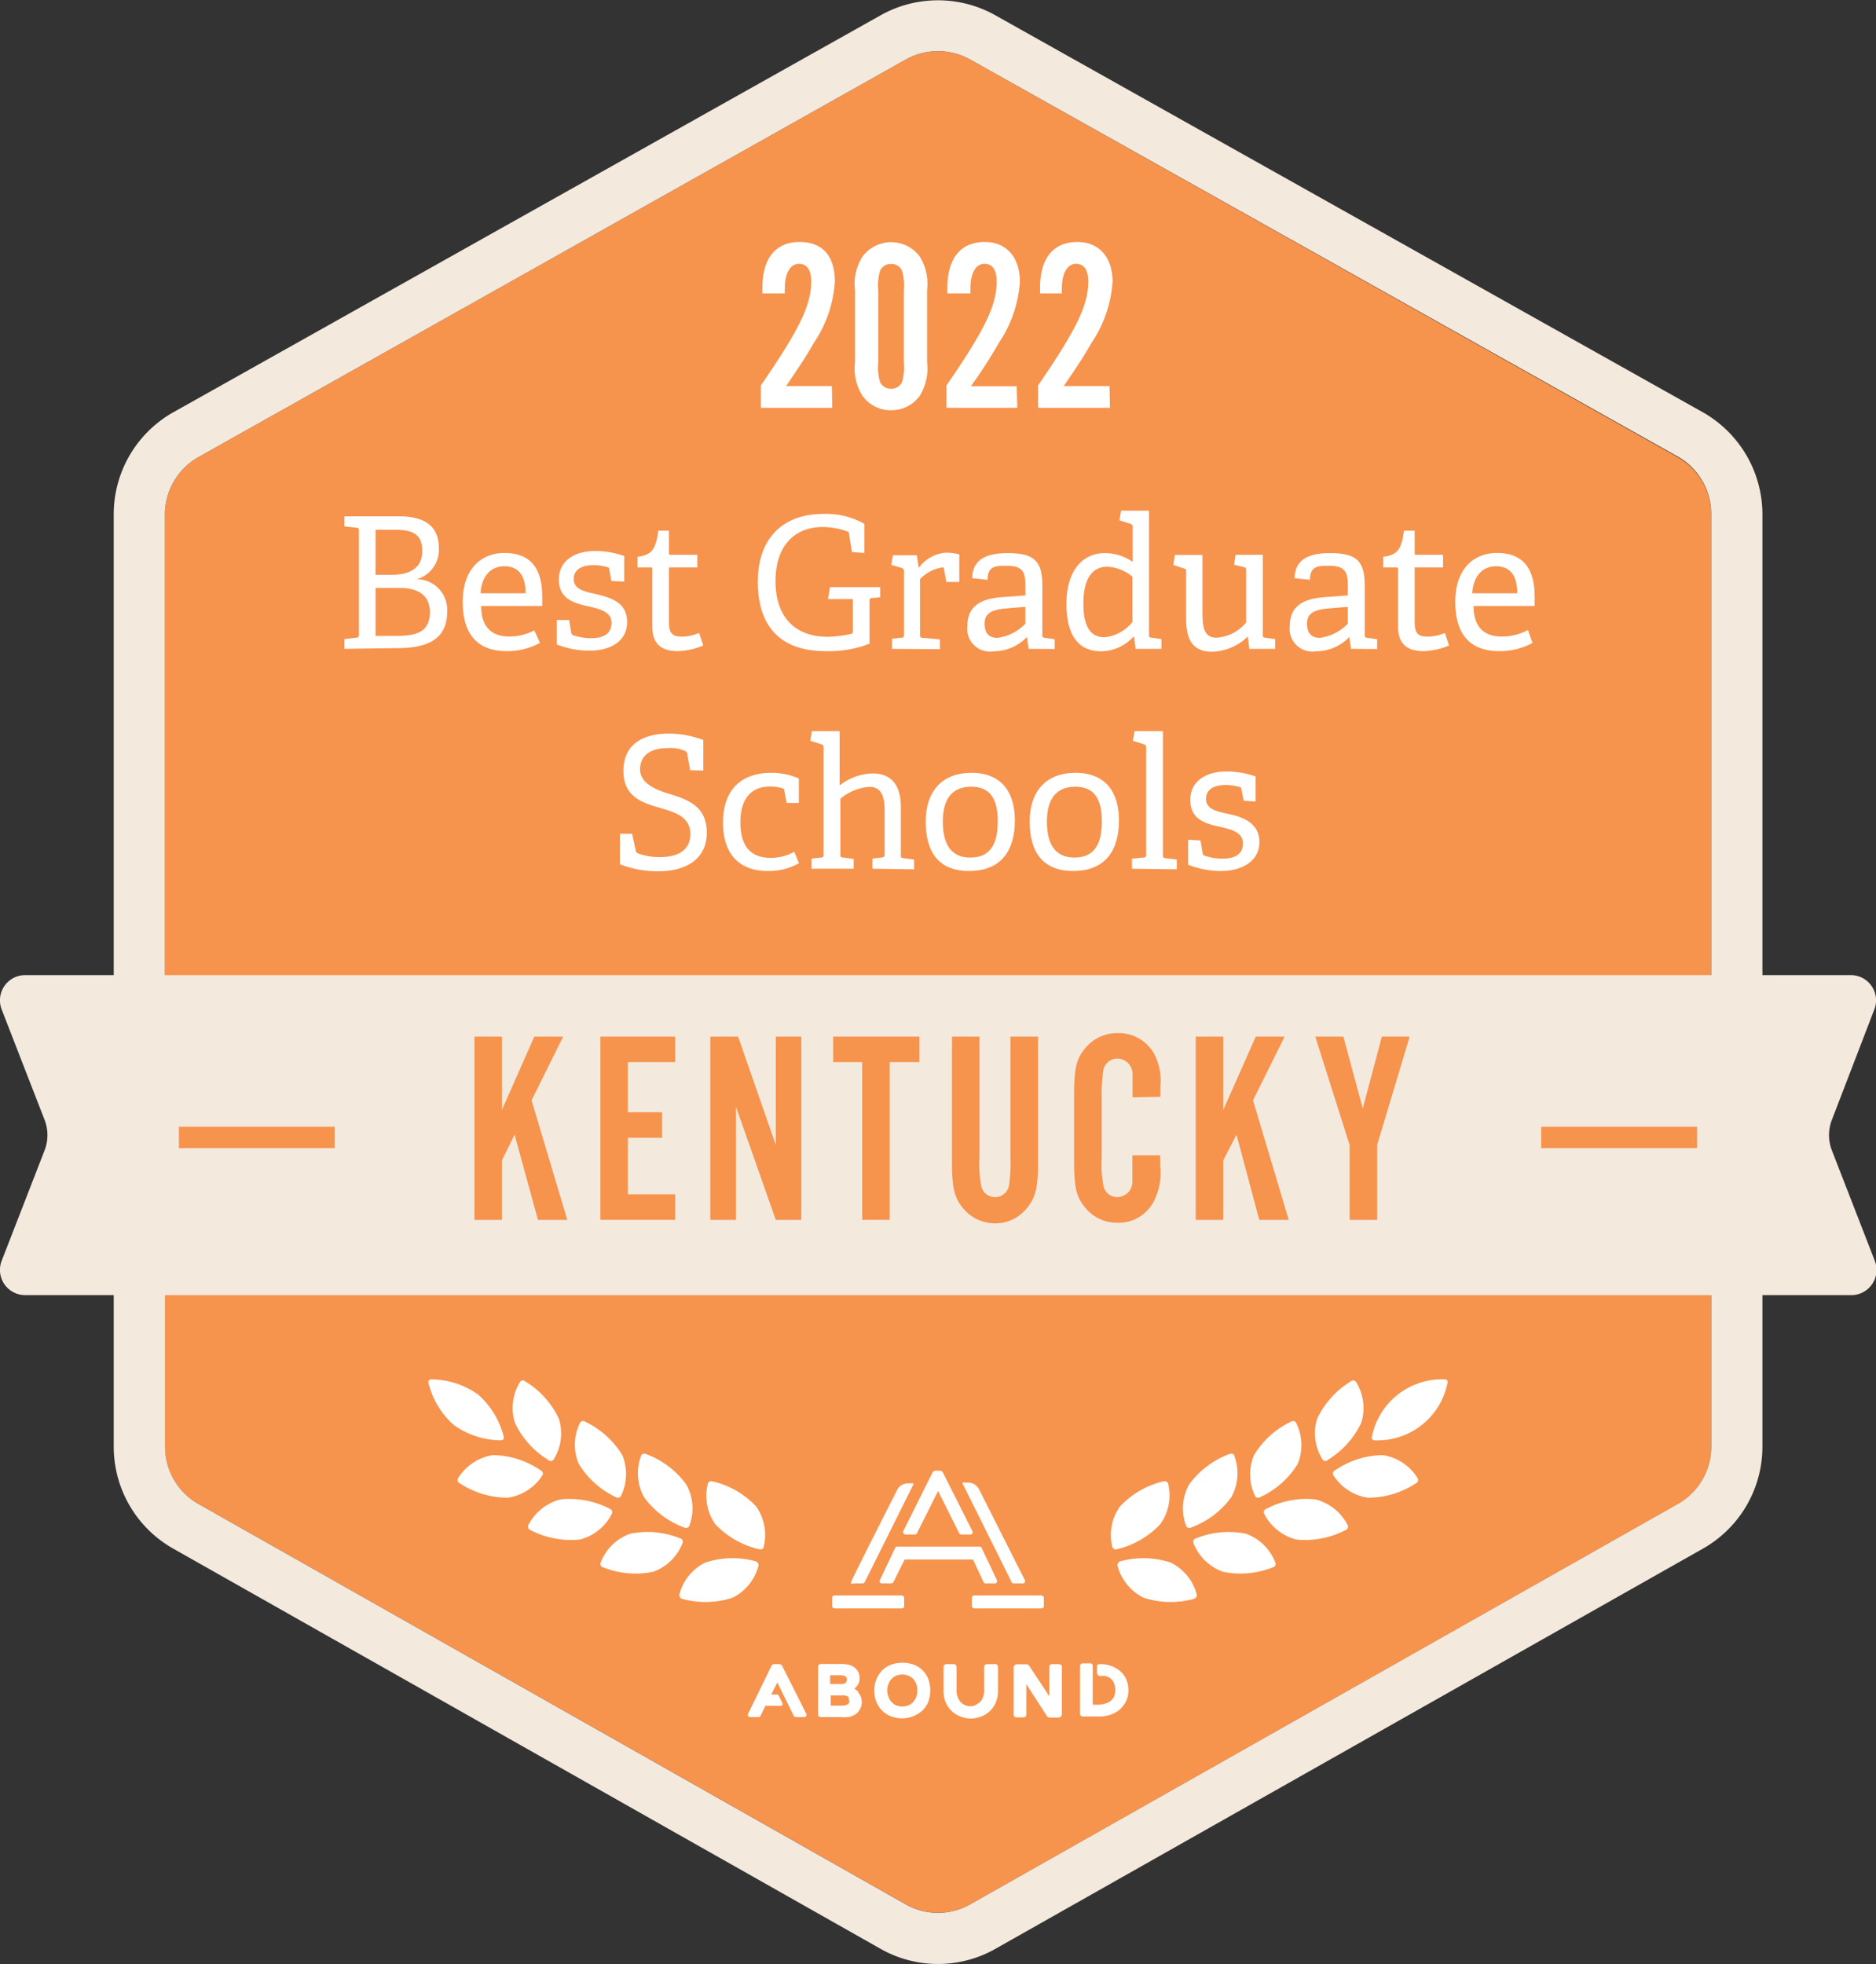 <svg xmlns="http://www.w3.org/2000/svg" viewBox="0 0 122.89 128.64"><rect x="0" y="0" width="122.89" height="128.64" fill="#333333" stroke="none"/><defs><style>.cls-1{fill:#f6934d;}.cls-2{fill:#f4e9dd;}.cls-3{fill:#fff;}</style></defs><title>2022-grad-school-kentucky</title><g id="Layer_2" data-name="Layer 2"><g id="Layer_1-2" data-name="Layer 1"><path class="cls-1" d="M112.1,94.76V33.7a4.34,4.34,0,0,0-2.2-3.76L63.56,3.9a4.36,4.36,0,0,0-4.23,0L13,29.94a4.32,4.32,0,0,0-2.2,3.76V94.76A4.29,4.29,0,0,0,13,98.51l46.33,26.22a4.35,4.35,0,0,0,4.25,0l46.34-26.22A4.31,4.31,0,0,0,112.1,94.76Z"/><path class="cls-2" d="M111.54,27,65.2,1a7.68,7.68,0,0,0-7.51,0L11.36,27A7.67,7.67,0,0,0,7.45,33.7V94.76a7.67,7.67,0,0,0,3.89,6.67l46.33,26.21a7.63,7.63,0,0,0,7.55,0l46.34-26.21a7.67,7.67,0,0,0,3.89-6.67V33.7A7.69,7.69,0,0,0,111.54,27ZM59.33,3.9a4.34,4.34,0,0,1,4.23,0l46.34,26a4.34,4.34,0,0,1,2.2,3.76V64.58H10.8V33.7A4.32,4.32,0,0,1,13,29.94Zm50.58,94.61L63.57,124.73a4.31,4.31,0,0,1-4.25,0L13,98.51a4.29,4.29,0,0,1-2.19-3.75V83.89H112.1V94.76A4.31,4.31,0,0,1,109.91,98.51Z"/><path class="cls-3" d="M34.08,90.49a.24.24,0,0,1,.34,0,5.67,5.67,0,0,1,2.19,2.44,3.2,3.2,0,0,1-.36,2.69.24.24,0,0,1-.34,0,5.65,5.65,0,0,1-2.19-2.45A3.28,3.28,0,0,1,34.08,90.49Z"/><path class="cls-3" d="M28.07,90.58a.17.17,0,0,1,.18-.23,5.32,5.32,0,0,1,3.08,1A5.46,5.46,0,0,1,33,94.11a.18.18,0,0,1-.19.23,5.36,5.36,0,0,1-3.08-1A5.35,5.35,0,0,1,28.07,90.58Z"/><path class="cls-3" d="M42,95.34a.24.24,0,0,1,.32-.1,5.69,5.69,0,0,1,2.64,2,3.22,3.22,0,0,1,.19,2.71.24.24,0,0,1-.33.1,5.67,5.67,0,0,1-2.64-2A3.25,3.25,0,0,1,42,95.34Z"/><path class="cls-3" d="M39.34,102.37a.23.23,0,0,0,.17.29,5.73,5.73,0,0,0,3.28.29,3.24,3.24,0,0,0,1.93-1.9.23.23,0,0,0-.17-.29,5.7,5.7,0,0,0-3.27-.3A3.21,3.21,0,0,0,39.34,102.37Z"/><path class="cls-3" d="M46.37,97.17a.24.24,0,0,1,.31-.14,5.67,5.67,0,0,1,2.85,1.64,3.23,3.23,0,0,1,.49,2.67c0,.11-.16.17-.31.13a5.72,5.72,0,0,1-2.85-1.63A3.23,3.23,0,0,1,46.37,97.17Z"/><path class="cls-3" d="M44.5,104.46c0,.11.06.23.2.27a5.79,5.79,0,0,0,3.29-.08,3.24,3.24,0,0,0,1.7-2.12c0-.11-.06-.23-.21-.27a5.68,5.68,0,0,0-3.28.09A3.19,3.19,0,0,0,44.5,104.46Z"/><path class="cls-3" d="M38,93.19a.23.23,0,0,1,.33-.07,5.73,5.73,0,0,1,2.44,2.2A3.28,3.28,0,0,1,40.67,98a.24.24,0,0,1-.33.06,5.66,5.66,0,0,1-2.44-2.2A3.22,3.22,0,0,1,38,93.19Z"/><path class="cls-3" d="M34.6,99.91a.25.25,0,0,0,.15.31,5.76,5.76,0,0,0,3.23.62,3.22,3.22,0,0,0,2.11-1.71.23.23,0,0,0-.14-.3,5.69,5.69,0,0,0-3.23-.62A3.29,3.29,0,0,0,34.6,99.91Z"/><path class="cls-3" d="M30,96.83a.23.23,0,0,0,.11.32,5.73,5.73,0,0,0,3.15.95,3.25,3.25,0,0,0,2.28-1.48.23.23,0,0,0-.12-.31,5.61,5.61,0,0,0-3.14-1A3.28,3.28,0,0,0,30,96.83Z"/><path class="cls-3" d="M88.81,90.49a.24.24,0,0,0-.34,0,5.73,5.73,0,0,0-2.19,2.44,3.23,3.23,0,0,0,.37,2.69.22.22,0,0,0,.33,0,5.66,5.66,0,0,0,2.2-2.45A3.24,3.24,0,0,0,88.81,90.49Z"/><path class="cls-3" d="M94.82,90.58a.17.17,0,0,0-.18-.23,4.67,4.67,0,0,0-4.77,3.76.17.17,0,0,0,.18.23,4.67,4.67,0,0,0,4.77-3.76Z"/><path class="cls-3" d="M80.85,95.34c0-.11-.18-.15-.32-.1a5.74,5.74,0,0,0-2.64,2,3.26,3.26,0,0,0-.19,2.71.24.24,0,0,0,.33.1,5.67,5.67,0,0,0,2.64-2A3.25,3.25,0,0,0,80.85,95.34Z"/><path class="cls-3" d="M83.55,102.37a.23.23,0,0,1-.17.29,5.71,5.71,0,0,1-3.27.29,3.26,3.26,0,0,1-1.94-1.9.24.24,0,0,1,.18-.29,5.7,5.7,0,0,1,3.27-.3A3.22,3.22,0,0,1,83.55,102.37Z"/><path class="cls-3" d="M76.52,97.17a.24.24,0,0,0-.31-.14,5.65,5.65,0,0,0-2.84,1.64,3.2,3.2,0,0,0-.5,2.67.24.24,0,0,0,.31.13A5.68,5.68,0,0,0,76,99.84,3.23,3.23,0,0,0,76.52,97.17Z"/><path class="cls-3" d="M78.4,104.46c0,.11-.06.23-.21.27a5.75,5.75,0,0,1-3.28-.08,3.26,3.26,0,0,1-1.71-2.12c0-.11.06-.23.21-.27a5.68,5.68,0,0,1,3.28.09A3.25,3.25,0,0,1,78.4,104.46Z"/><path class="cls-3" d="M84.9,93.19a.23.23,0,0,0-.33-.07,5.65,5.65,0,0,0-2.43,2.2A3.29,3.29,0,0,0,82.22,98a.24.24,0,0,0,.33.06A5.61,5.61,0,0,0,85,95.9,3.22,3.22,0,0,0,84.9,93.19Z"/><path class="cls-3" d="M88.29,99.91a.24.24,0,0,1-.15.31,5.72,5.72,0,0,1-3.22.62,3.27,3.27,0,0,1-2.12-1.71.23.23,0,0,1,.15-.3,5.64,5.64,0,0,1,3.22-.62A3.29,3.29,0,0,1,88.29,99.91Z"/><path class="cls-3" d="M92.87,96.83a.23.23,0,0,1-.11.32,5.7,5.7,0,0,1-3.14.95,3.23,3.23,0,0,1-2.28-1.48.22.22,0,0,1,.11-.31,5.61,5.61,0,0,1,3.14-1A3.26,3.26,0,0,1,92.87,96.83Z"/><rect class="cls-3" x="54.51" y="104.5" width="4.72" height="0.85" rx="0.15"/><path class="cls-3" d="M55.91,103.71h.6a.15.15,0,0,0,.14-.09l3.17-6.37a.07.07,0,0,0,0-.09.11.11,0,0,0-.08,0h-.27a.78.78,0,0,0-.7.43c-.7,1.38-3,5.91-3,6a.14.14,0,0,0,0,.14A.14.14,0,0,0,55.91,103.71Z"/><path class="cls-3" d="M66.41,103.71H67a.13.13,0,0,0,.13-.07.16.16,0,0,0,0-.15l-3-5.95a.81.81,0,0,0-.71-.43h-.27a.1.1,0,0,0-.08,0,.07.07,0,0,0,0,.09l3.17,6.37A.16.16,0,0,0,66.41,103.71Z"/><rect class="cls-3" x="63.66" y="104.5" width="4.72" height="0.85" rx="0.15"/><path class="cls-3" d="M59.19,100.43a.16.16,0,0,0,.13.08h.61a.15.15,0,0,0,.14-.09l1.38-2.76,1.38,2.76a.14.14,0,0,0,.13.09h.61a.16.16,0,0,0,.13-.07.16.16,0,0,0,0-.15l-1.93-3.83a.23.23,0,0,0-.21-.13h-.26a.24.24,0,0,0-.22.13l-1.91,3.83A.14.14,0,0,0,59.19,100.43Z"/><path class="cls-3" d="M64.43,103.63a.13.13,0,0,0,.13.08h.61a.14.14,0,0,0,.13-.07.16.16,0,0,0,0-.15l-1-2.11a.16.16,0,0,0-.14-.08H58.77a.14.14,0,0,0-.13.08l-1,2.11a.14.14,0,0,0,0,.15.15.15,0,0,0,.13.07h.61a.16.16,0,0,0,.14-.08l.74-1.48h4.48Z"/><path class="cls-3" d="M56.22,110.81a.86.86,0,0,0-.26-.2h0a.84.84,0,0,0,.35-.68.87.87,0,0,0-.1-.44.84.84,0,0,0-.27-.29.86.86,0,0,0-.35-.16,1.74,1.74,0,0,0-.39-.05H53.76a.18.18,0,0,0-.17.17v3.14a.18.18,0,0,0,.17.17H55.1a2.42,2.42,0,0,0,.47,0,1.23,1.23,0,0,0,.44-.17.86.86,0,0,0,.31-.32.92.92,0,0,0,.13-.51.91.91,0,0,0-.23-.61Zm-.6.57a.27.27,0,0,1,0,.17.45.45,0,0,1-.13.11,1,1,0,0,1-.33.06h-.74v-.67h.76a.63.63,0,0,1,.38.08S55.62,111.21,55.62,111.38Zm-.23-1.16a.38.38,0,0,1-.28.08h-.73v-.57h.68a.53.53,0,0,1,.33.08.23.23,0,0,1,.09.21A.27.27,0,0,1,55.39,110.22Z"/><path class="cls-3" d="M60.42,109.39h0a1.58,1.58,0,0,0-.58-.36,2.05,2.05,0,0,0-.72-.12,2,2,0,0,0-.75.13,1.6,1.6,0,0,0-.58.37,1.77,1.77,0,0,0-.38.58,2,2,0,0,0-.14.75,2,2,0,0,0,.14.74,1.73,1.73,0,0,0,.38.57,1.75,1.75,0,0,0,.58.37,2,2,0,0,0,2.05-.38,1.65,1.65,0,0,0,.39-.58,2.17,2.17,0,0,0,0-1.48A1.69,1.69,0,0,0,60.42,109.39Zm-.33,1.32a1.21,1.21,0,0,1-.07.43,1.05,1.05,0,0,1-.2.34,1,1,0,0,1-.31.22,1.13,1.13,0,0,1-.81,0,1,1,0,0,1-.3-.22.9.9,0,0,1-.2-.34,1.18,1.18,0,0,1-.08-.43,1.07,1.07,0,0,1,.08-.41.94.94,0,0,1,.2-.33.9.9,0,0,1,.3-.21,1.07,1.07,0,0,1,.41-.08,1.06,1.06,0,0,1,.4.08,1,1,0,0,1,.31.21,1.12,1.12,0,0,1,.2.33A1.1,1.1,0,0,1,60.09,110.71Z"/><path class="cls-3" d="M65.14,109h-.48a.19.19,0,0,0-.19.19v1.53a1.21,1.21,0,0,1-.07.43,1.05,1.05,0,0,1-.2.34l.06,0h0l-.08,0v0a1.26,1.26,0,0,1-.28.19.75.75,0,0,1-.35.08.82.82,0,0,1-.35-.08,1,1,0,0,1-.27-.19l0,0h0a1.27,1.27,0,0,1-.2-.34,1.21,1.21,0,0,1-.07-.43v-1.53a.18.18,0,0,0-.19-.19h-.48a.18.18,0,0,0-.18.19v1.56a2,2,0,0,0,.13.74,1.75,1.75,0,0,0,.39.57,1.65,1.65,0,0,0,.58.37,1.73,1.73,0,0,0,.69.13,1.79,1.79,0,0,0,.68-.13,1.75,1.75,0,0,0,.58-.37,1.73,1.73,0,0,0,.38-.57,2,2,0,0,0,.14-.74v-1.56A.19.19,0,0,0,65.14,109Z"/><path class="cls-3" d="M69.39,109h-.48a.17.17,0,0,0-.17.17v1.94l-1.32-2a.22.22,0,0,0-.18-.1h-.62a.22.22,0,0,0-.22.22v3.08a.18.18,0,0,0,.18.18h.48a.18.18,0,0,0,.17-.18v-2l1.35,2.09a.21.21,0,0,0,.18.1h.58a.22.22,0,0,0,.22-.22v-3.09A.18.18,0,0,0,69.39,109Z"/><path class="cls-3" d="M73.78,110a1.56,1.56,0,0,0-.4-.54A2,2,0,0,0,72,109a.14.14,0,0,0-.14.14v.44a.21.21,0,0,0,.19.2h.07a2.72,2.72,0,0,1,.3,0,.84.84,0,0,1,.34.17.7.7,0,0,1,.21.29,1.23,1.23,0,0,1,0,.9.75.75,0,0,1-.24.29,1.26,1.26,0,0,1-.37.17,1.86,1.86,0,0,1-.48.06h-.3v-2.55a.16.16,0,0,0-.16-.16h-.5a.17.17,0,0,0-.17.16v3.15a.18.18,0,0,0,.17.17h1.16a2.1,2.1,0,0,0,.64-.11,2,2,0,0,0,.59-.31,1.84,1.84,0,0,0,.44-.55,1.65,1.65,0,0,0,.17-.77A1.86,1.86,0,0,0,73.78,110Z"/><path class="cls-3" d="M51,109h-.28a.21.21,0,0,0-.19.13L49,112.26a.15.15,0,0,0,.13.21h.56a.16.16,0,0,0,.13-.08l.32-.66h1a.11.11,0,0,0,.11-.06.12.12,0,0,0,0-.13l-.23-.46a.13.13,0,0,0-.12-.09h-.38l.4-.79L52,112.39a.16.16,0,0,0,.13.08h.56a.15.15,0,0,0,.13-.21l-1.58-3.14A.22.22,0,0,0,51,109Z"/><path class="cls-2" d="M121.24,84.83H1.65A1.65,1.65,0,0,1,.11,82.58l2.81-7.23a2.76,2.76,0,0,0,0-2L.11,66.12a1.65,1.65,0,0,1,1.54-2.25H121.24a1.65,1.65,0,0,1,1.54,2.25L120,73.35a2.76,2.76,0,0,0,0,2l2.81,7.23A1.65,1.65,0,0,1,121.24,84.83Z"/><path class="cls-3" d="M54.52,26.71H49.84V25.25c2.53-3.68,3.3-5.26,3.3-6.82,0-.75-.29-1.15-.8-1.15s-.93.51-.93,1.63a2.16,2.16,0,0,0,0,.31H49.94c0-.16,0-.32,0-.37,0-1.92.86-3,2.44-3s2.31,1,2.31,2.61a8.11,8.11,0,0,1-1.38,4c-.45.78-.67,1.15-1.82,2.83h3Z"/><path class="cls-3" d="M60.73,23.73a3.38,3.38,0,0,1-.49,2.21,2.29,2.29,0,0,1-1.86.93,2.25,2.25,0,0,1-1.87-.93,3.31,3.31,0,0,1-.5-2.21V19a3.31,3.31,0,0,1,.5-2.21,2.34,2.34,0,0,1,3.73,0A3.38,3.38,0,0,1,60.73,19Zm-3.2,0A3.59,3.59,0,0,0,57.64,25a.76.76,0,0,0,.74.46A.75.75,0,0,0,59.1,25a3.59,3.59,0,0,0,.11-1.25V19a3.52,3.52,0,0,0-.11-1.24.75.75,0,0,0-.72-.47.76.76,0,0,0-.74.47A3.52,3.52,0,0,0,57.53,19Z"/><path class="cls-3" d="M66.64,26.71H62V25.25c2.53-3.68,3.29-5.26,3.29-6.82,0-.75-.28-1.15-.8-1.15s-.92.51-.92,1.63c0,0,0,.18,0,.31H62.06c0-.16,0-.32,0-.37,0-1.92.86-3,2.45-3,1.42,0,2.3,1,2.3,2.61a8.11,8.11,0,0,1-1.38,4A32,32,0,0,1,63.6,25.3h3Z"/><path class="cls-3" d="M72.71,26.71H68V25.25c2.52-3.68,3.29-5.26,3.29-6.82,0-.75-.29-1.15-.8-1.15s-.93.51-.93,1.63a2.16,2.16,0,0,0,0,.31H68.13c0-.16,0-.32,0-.37,0-1.92.86-3,2.44-3,1.43,0,2.31,1,2.31,2.61a8.11,8.11,0,0,1-1.38,4c-.45.78-.67,1.15-1.82,2.83h3Z"/><path class="cls-3" d="M22.56,42.5v-.64l.76-.09c.16,0,.19-.06.19-.24V34.8c0-.18,0-.22-.19-.24l-.76-.08v-.66h3.57c2.06,0,2.62.94,2.62,2.12a2,2,0,0,1-1.46,2v0a2,2,0,0,1,2,2.16c0,1.78-1.33,2.35-3.21,2.35Zm3.1-4.85c.94,0,2-.28,2-1.56,0-1.11-.62-1.39-1.82-1.39H24.6v2.95Zm.31,4c1.26,0,2.19-.22,2.19-1.55,0-1.16-.85-1.59-1.95-1.59H24.6v3.14Z"/><path class="cls-3" d="M35.37,42.11a4.45,4.45,0,0,1-2.18.54c-2.17,0-2.88-1.43-2.88-3.22,0-2.19,1.23-3.21,2.74-3.21s2.47.79,2.47,2.87c0,.15,0,.39,0,.6h-4c0,1.21.53,2,1.84,2A3.49,3.49,0,0,0,35,41.29Zm-.94-3.25c0-1.37-.65-1.77-1.38-1.77s-1.48.44-1.57,1.77Z"/><path class="cls-3" d="M40.05,38.05l-.14-.74c0-.08,0-.13-.12-.16a3.16,3.16,0,0,0-.94-.13c-.87,0-1.27.39-1.27.9,0,.69.72.83,1.5,1,.94.24,2,.53,2,1.83s-1.17,1.87-2.44,1.87a5.79,5.79,0,0,1-2.17-.41v-1.6l.81,0,.14.83a.19.19,0,0,0,.14.17,3.45,3.45,0,0,0,1.18.19c.8,0,1.32-.3,1.32-1s-.69-.89-1.45-1.07c-.94-.21-2-.45-2-1.77s1.15-1.87,2.38-1.87a5.78,5.78,0,0,1,1.9.33V38.1Z"/><path class="cls-3" d="M46.07,42.28a4.6,4.6,0,0,1-1.67.37c-1.15,0-1.67-.54-1.67-1.62V37.29c0-.08,0-.12-.09-.12h-.88v-.7c.94-.12,1.2-.49,1.36-1.71h.7v1.46c0,.07,0,.12.1.12h1.76v.83H43.82V40.7c0,.76.18,1,.87,1a3.15,3.15,0,0,0,1.11-.24Z"/><path class="cls-3" d="M57.15,39.17c-.14,0-.19,0-.19.2v2.79a7.29,7.29,0,0,1-2.88.49c-3.24,0-4.44-1.93-4.44-4.55s1.43-4.44,4.32-4.44a5.1,5.1,0,0,1,2.66.65v1.91l-.81-.06L55.62,35c0-.1,0-.18-.17-.21a4.84,4.84,0,0,0-1.56-.27c-1.9,0-3.09,1.3-3.09,3.54s1.17,3.65,3.43,3.65a7.68,7.68,0,0,0,1.47-.18c.11,0,.17-.06.17-.21V39.24H54.24l.13-.78h3.29v.66Z"/><path class="cls-3" d="M58.43,42.5v-.66l.6-.07c.17,0,.19-.06.19-.24V37.45a.22.22,0,0,0-.16-.25L58.38,37l.11-.63h1.57l.12.83h0a2.42,2.42,0,0,1,1.79-1,3.83,3.83,0,0,1,.87.11v1.81l-.85,0-.15-.83c0-.09,0-.12-.14-.12a2.55,2.55,0,0,0-1.43.76v3.61c0,.19,0,.23.19.24l1.11.1v.64Z"/><path class="cls-3" d="M67.38,42.5l-.11-.78h0a3,3,0,0,1-2.17.94A1.49,1.49,0,0,1,63.37,41c0-1.2.74-1.76,2.18-1.88L67.17,39v-.64c0-.87-.16-1.3-1.21-1.3-.73,0-1.26,0-1.27.92l-1-.11c0-1.47,1.37-1.64,2.31-1.64,1.71,0,2.28.48,2.28,2.13v3.18c0,.19,0,.22.19.24l.62.09v.64Zm-.21-2.75-1.35.11c-1,.1-1.32.4-1.32,1s.27.92.84.92a3.09,3.09,0,0,0,1.83-.93Z"/><path class="cls-3" d="M74.39,42.5l-.1-.79h-.05a2.89,2.89,0,0,1-2.11.95c-1.37,0-2.27-.89-2.27-3.1s1.07-3.33,2.51-3.33a3.18,3.18,0,0,1,1.83.57V34.55a.22.22,0,0,0-.15-.24l-.72-.23.11-.63h1.83v8.08c0,.19,0,.22.19.24l.62.09v.64Zm-.21-4.73a2.8,2.8,0,0,0-1.64-.65c-1.13,0-1.57,1-1.57,2.41,0,1.67.56,2.21,1.4,2.21a2.69,2.69,0,0,0,1.81-1Z"/><path class="cls-3" d="M81.84,42.5l-.1-.81h0a3.49,3.49,0,0,1-2.32,1c-1.32,0-1.72-.81-1.72-2.19v-3c0-.19,0-.24-.2-.28L76.86,37l.1-.65h1.81v3.87c0,1,.18,1.55.93,1.55a2.73,2.73,0,0,0,1.93-1V37.41c0-.2,0-.23-.19-.27l-.6-.15.1-.65h1.78v5.18c0,.18,0,.24.17.25l.64.09v.64Z"/><path class="cls-3" d="M88.5,42.5l-.11-.78h0a3,3,0,0,1-2.17.94A1.49,1.49,0,0,1,84.49,41c0-1.2.75-1.76,2.19-1.88L88.29,39v-.64c0-.87-.16-1.3-1.21-1.3-.73,0-1.26,0-1.27.92l-1-.11c0-1.47,1.37-1.64,2.31-1.64,1.71,0,2.28.48,2.28,2.13v3.18c0,.19,0,.22.2.24l.61.09v.64Zm-.21-2.75-1.35.11c-1,.1-1.32.4-1.32,1s.28.92.84.92a3.09,3.09,0,0,0,1.83-.93Z"/><path class="cls-3" d="M94.92,42.28a4.6,4.6,0,0,1-1.67.37c-1.15,0-1.67-.54-1.67-1.62V37.29c0-.08,0-.12-.09-.12h-.88v-.7c.94-.12,1.2-.49,1.36-1.71h.7v1.46c0,.07,0,.12.1.12h1.76v.83H92.67V40.7c0,.76.18,1,.87,1a3.15,3.15,0,0,0,1.11-.24Z"/><path class="cls-3" d="M100.39,42.11a4.45,4.45,0,0,1-2.18.54c-2.18,0-2.88-1.43-2.88-3.22,0-2.19,1.22-3.21,2.73-3.21s2.47.79,2.47,2.87c0,.15,0,.39,0,.6h-4c0,1.21.53,2,1.83,2a3.44,3.44,0,0,0,1.73-.43Zm-1-3.25c0-1.37-.65-1.77-1.38-1.77s-1.47.44-1.57,1.77Z"/><path class="cls-3" d="M45.21,50.45l-.18-1c0-.17-.07-.21-.13-.25a2.35,2.35,0,0,0-1.14-.2c-1.23,0-1.83.54-1.83,1.39s.86,1.28,1.82,1.58c1.2.37,2.55.77,2.55,2.57s-1.46,2.53-3.17,2.53a6.87,6.87,0,0,1-2.52-.46v-2h.8l.23,1.06c0,.16.07.2.24.26a4.13,4.13,0,0,0,1.34.21c1.23,0,2-.47,2-1.51s-.83-1.37-1.77-1.65c-1.21-.36-2.61-.67-2.61-2.48s1.34-2.45,3-2.45a6.46,6.46,0,0,1,2.23.42v2Z"/><path class="cls-3" d="M52.34,56.54a4,4,0,0,1-2.05.51c-2,0-2.93-1.26-2.93-3.16,0-2.28,1.32-3.27,3.15-3.27a4.42,4.42,0,0,1,1.82.37v1.6l-.8,0-.15-.79c0-.09,0-.13-.14-.17a2.74,2.74,0,0,0-.82-.11c-1.06,0-1.92.63-1.92,2.34s.8,2.33,2,2.33a3.09,3.09,0,0,0,1.53-.4Z"/><path class="cls-3" d="M57.15,56.9v-.66l.58-.07c.16,0,.22-.07.22-.24V53.14c0-.89-.16-1.6-1-1.6a3.29,3.29,0,0,0-1.9.78v3.61c0,.19,0,.22.19.24l.68.09v.64H53.16v-.66l.6-.07c.17,0,.19-.06.19-.24V49c0-.13,0-.21-.15-.25l-.72-.23.1-.63H55v3.56a3.61,3.61,0,0,1,2.16-.79c1.28,0,1.85.83,1.85,2.18v3.13c0,.19,0,.22.19.24l.68.09v.64Z"/><path class="cls-3" d="M60.64,53.8c0-1.89,1-3.18,3-3.18s2.84,1.31,2.84,3.11c0,2-.91,3.32-3,3.32S60.64,55.7,60.64,53.8Zm4.72,0c0-1.57-.57-2.27-1.74-2.27s-1.86.7-1.86,2.28.61,2.36,1.8,2.36S65.36,55.44,65.36,53.8Z"/><path class="cls-3" d="M67.45,53.8c0-1.89,1-3.18,3-3.18s2.85,1.31,2.85,3.11c0,2-.92,3.32-3,3.32S67.45,55.7,67.45,53.8Zm4.73,0c0-1.57-.58-2.27-1.74-2.27s-1.86.7-1.86,2.28.61,2.36,1.8,2.36S72.18,55.44,72.18,53.8Z"/><path class="cls-3" d="M74.15,56.9v-.66l.74-.07c.17,0,.19-.06.19-.24V49c0-.13,0-.21-.15-.25l-.72-.23.11-.63h1.86v8.08c0,.19,0,.22.19.24l.72.09v.64Z"/><path class="cls-3" d="M81.47,52.45l-.15-.74c0-.08,0-.13-.12-.16a3.08,3.08,0,0,0-.93-.13c-.88,0-1.27.39-1.27.9,0,.69.71.83,1.5,1s2,.53,2,1.83S81.29,57.05,80,57.05a5.79,5.79,0,0,1-2.17-.41V55l.81.05.14.83a.19.19,0,0,0,.14.17,3.45,3.45,0,0,0,1.18.19c.81,0,1.32-.3,1.32-1s-.68-.89-1.45-1.07c-.94-.21-2-.45-2-1.77s1.15-1.87,2.38-1.87a5.78,5.78,0,0,1,1.9.33V52.5Z"/><rect class="cls-1" x="11.72" y="73.8" width="10.21" height="1.4"/><rect class="cls-1" x="100.96" y="73.8" width="10.21" height="1.4"/><path class="cls-1" d="M32.88,67.9v4.8L35,67.9h1.89l-2.07,4.17,2.34,7.83H35.24l-1.53-5.58L32.88,76V79.9h-1.8v-12Z"/><path class="cls-1" d="M44.23,69.57h-3.1v3.28h2.24v1.67H41.13v3.71h3.1V79.9h-4.9v-12h4.9Z"/><path class="cls-1" d="M50.82,79.9l-2.61-7.41V79.9H46.53v-12h1.82L50.82,75V67.9h1.67v12Z"/><path class="cls-1" d="M58.28,79.9h-1.8V69.57h-1.9V67.9h5.65v1.67H58.28Z"/><path class="cls-1" d="M68,67.9V76c0,1.78-.15,2.43-.73,3.13a2.66,2.66,0,0,1-2.08,1,2.7,2.7,0,0,1-2.11-1c-.58-.7-.72-1.37-.72-3.13V67.9h1.8v7.9a7.51,7.51,0,0,0,.13,1.93.91.91,0,0,0,.9.68.92.92,0,0,0,.91-.79,10.2,10.2,0,0,0,.09-1.82V67.9Z"/><path class="cls-1" d="M74.19,71.87c0-.7,0-1.24,0-1.53a1,1,0,0,0-1-1,.93.93,0,0,0-.92.79A11.35,11.35,0,0,0,72.17,72v3.82a7.2,7.2,0,0,0,.13,1.91.91.91,0,0,0,.88.68,1,1,0,0,0,1-1c0-.32,0-1.2,0-1.74H76v.68a4.14,4.14,0,0,1-.42,2.34,2.59,2.59,0,0,1-2.39,1.4,2.67,2.67,0,0,1-2.11-1c-.59-.72-.72-1.31-.72-3.19V71.87c0-1.89.13-2.48.72-3.2a2.67,2.67,0,0,1,2.11-1A2.64,2.64,0,0,1,75.59,69a3.84,3.84,0,0,1,.42,2.2v.64Z"/><path class="cls-1" d="M80.13,67.9v4.8l2.13-4.8h1.89l-2.07,4.17,2.34,7.83H82.49L81,74.32,80.13,76V79.9h-1.8v-12Z"/><path class="cls-1" d="M90.21,79.9h-1.8V75L86.16,67.9H88l1.27,4.71,1.25-4.71h1.82L90.21,75Z"/></g></g></svg>
